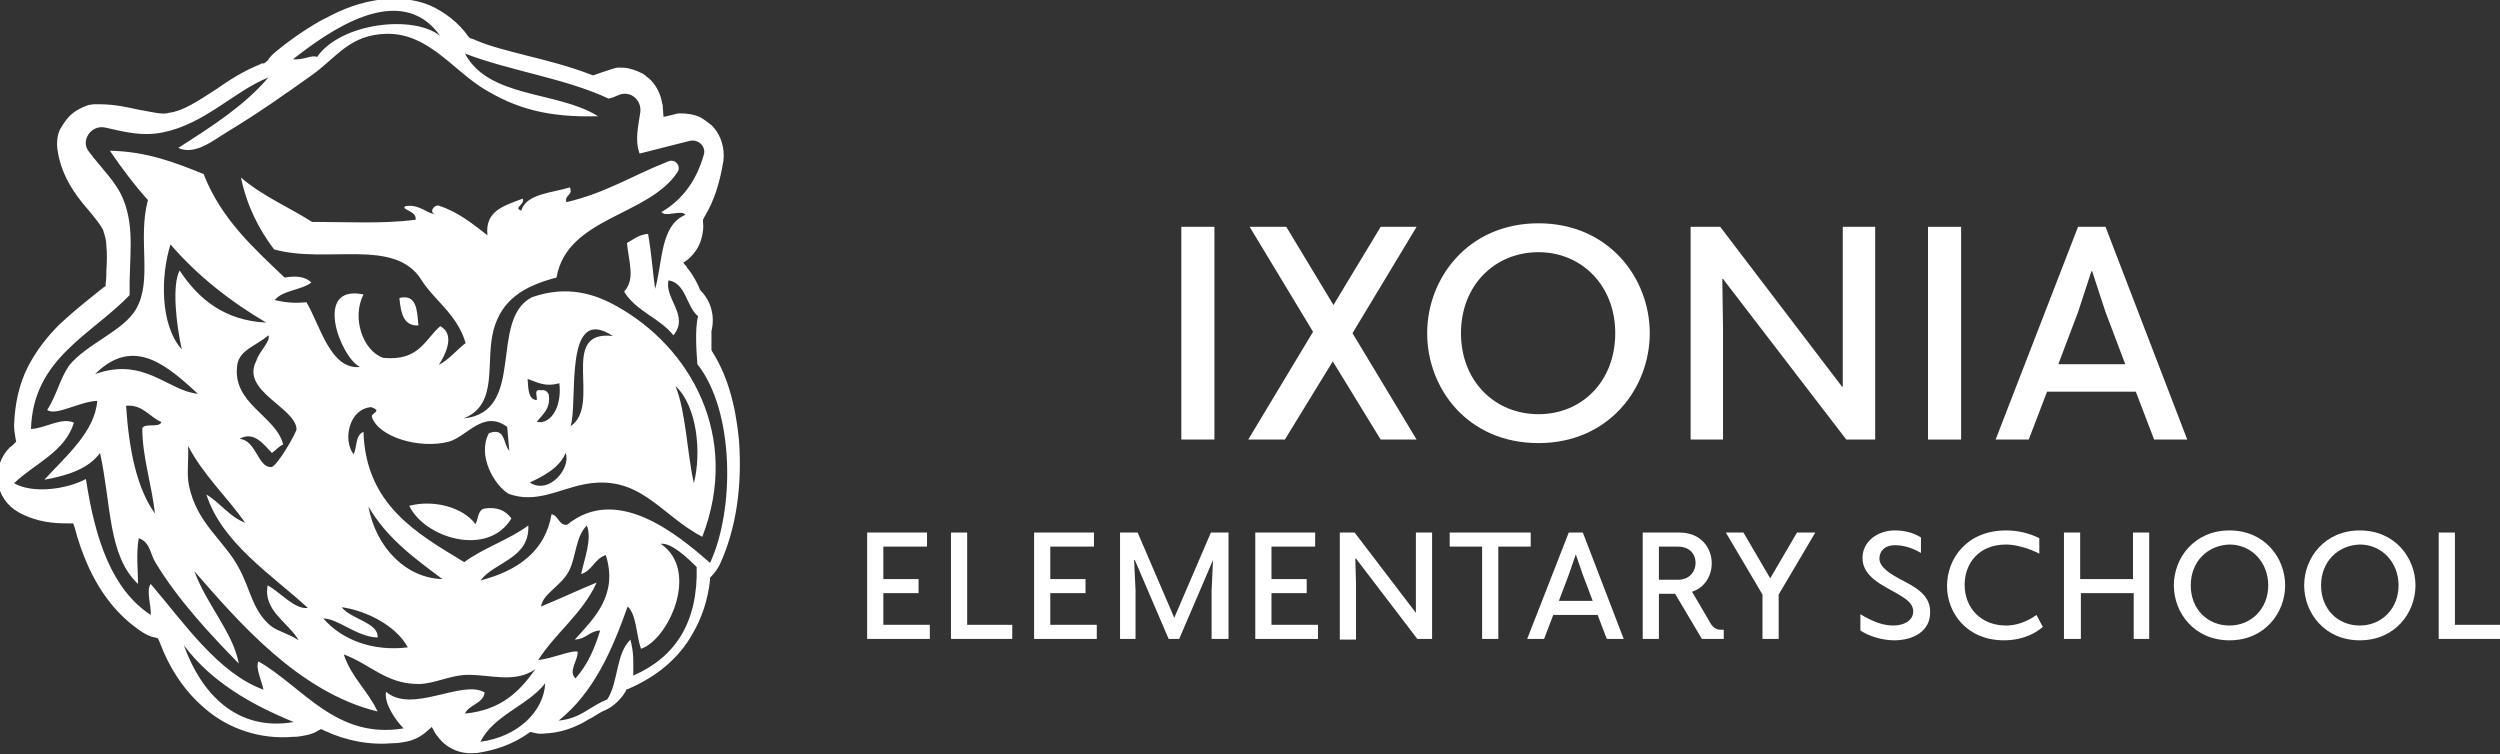 <?xml version="1.0" encoding="utf-8"?>
<!-- Generator: Adobe Illustrator 26.3.1, SVG Export Plug-In . SVG Version: 6.00 Build 0)  -->
<svg version="1.1" id="Layer_1" xmlns="http://www.w3.org/2000/svg" xmlns:xlink="http://www.w3.org/1999/xlink" x="0px" y="0px"
	 viewBox="0 0 354.9 107.1" style="enable-background:new 0 0 354.9 107.1;" xml:space="preserve">
<rect x="0" y="0" width="354.9" height="107.1" fill="#333333" stroke="none"/>
<style type="text/css">
	.st0{fill:#FFFFFF;}
</style>
<g>
	<g>
		<path class="st0" d="M68.7,72.2c-0.9,0.3-0.8,1.5-1.2,2.2c-1.8-2.4-5.9-3.5-9.4-2.6c2.1,4.5,11.1,7.4,14.5,1.8
			C71.8,72.5,70.6,71.9,68.7,72.2z"/>
	</g>
	<g>
		<path class="st0" d="M59.4,46.2c-0.2-2.1-0.2-4.5-2.7-3.9C56.9,44.5,57.3,46.3,59.4,46.2z"/>
	</g>
	<g>
		<path class="st0" d="M8.2,21.5c0.6,3.7,2.6,6.2,3.9,7.8l0.1,0.1c2.3,2.7,2.4,3.2,2.5,3.4l0,0.1c0.2,0.6,0.4,1.2,0.4,2
			c0.1,0.9,0.1,2.1,0,3.5c0,0.6,0,1.2-0.1,1.8l0,0.4l-0.3,0.2c-0.5,0.4-1,0.8-1.5,1.2c-1.5,1.2-3.1,2.5-4.8,4.1
			c-1.9,1.9-3.3,3.8-4.4,5.9c-1.3,2.5-1.9,5.4-2,8.4c0,0.6,0.1,1.2,0.2,1.8l0.1,0.5l-0.4,0.4c-0.1,0.1-0.3,0.3-0.5,0.4
			c-1.3,1.3-1.9,3.1-1.7,4.9c0.2,1.8,1.3,3.4,2.9,4.3c2.7,1.5,5.2,1.6,7.1,1.6l0.7,0l0.2,0.6c0.5,1.9,1.1,3.6,1.8,5.2
			c1.9,4.3,4.5,7.5,7.9,9.7c0.5,0.3,1.1,0.6,1.7,0.7l0.4,0.1l0.2,0.4c1.5,4,3.6,7.1,6.4,9.5c3.4,3,8,4.5,12.6,4.1l0.2,0
			c0.5,0,1-0.1,1.5-0.2c0.6-0.1,1.3-0.3,1.9-0.7l0.4-0.2l0.4,0.2c3.2,1.5,6.5,2.1,9.9,1.8l0.1,0c0.5,0,1-0.1,1.6-0.2
			c1.1-0.2,2.1-0.7,2.9-1.4l0.8-0.7l0.5,0.9c0.1,0.2,0.2,0.3,0.3,0.4c1.2,1.7,3.2,2.6,5.3,2.4c0.1,0,0.2,0,0.3,0
			c2.7-0.4,5.2-1.3,7.3-2.8l0.3-0.2l0.4,0.1c0.6,0.2,1.3,0.2,1.9,0.1l0.1,0c0,0,0.1,0,0.1,0c2.6-0.2,4.7-1.3,5.8-2l0.4-0.2
			c1-0.6,1.3-0.8,1.5-0.9c1.1-0.4,2.1-1.2,2.8-2.1c0.2-0.2,0.3-0.5,0.5-0.7l0.1-0.3l0.3-0.1c0.1,0,0.1-0.1,0.2-0.1
			c3.9-1.7,7-4.3,8.9-7.7c1.3-2.2,2.2-4.8,2.5-7.7l0-0.3l0.2-0.2c0.5-0.5,0.9-1.1,1.2-1.7c2.3-5,3.2-11.1,2.7-17.7
			c-0.5-5.1-1.7-9.2-3.8-12.5l-0.1-0.2l0-0.2c0-0.3,0-0.6,0-0.9c0-0.5,0-0.9,0-1.2c0-0.1,0-0.2,0-0.3l0-0.1c0.5-2,0-4.1-1.4-5.6
			l-0.1-0.1l-0.2-0.3c0-0.1-0.1-0.2-0.1-0.3c-0.3-0.6-0.7-1.5-1.5-2.5c-0.1-0.1-0.2-0.2-0.2-0.3l-0.5-0.6l0.7-0.5
			c0.9-0.8,1.6-1.8,1.9-3l0,0c0.2-0.8,0.3-1.5,0.2-2.3l0-0.3l0.2-0.4c1.4-2.3,2.2-4.9,2.7-8c0.2-1.7-0.3-3.4-1.3-4.6
			c-0.2-0.2-0.3-0.4-0.5-0.5c-0.5-0.4-1-0.8-1.6-1.1c-0.9-0.4-1.9-0.5-2.8-0.5c-0.3,0-0.7,0.1-1,0.2l-1.3,0.3l-0.1-1.2
			c0-0.3,0-0.5-0.1-0.7c-0.2-1.4-0.9-2.7-1.9-3.6c-0.2-0.1-0.4-0.3-0.5-0.4c-0.7-0.5-1.6-0.8-2.4-1c-0.5-0.1-1-0.1-1.4-0.1
			c-0.3,0-0.6,0.1-0.9,0.2c-1,0.3-1.8,0.6-2.4,0.8l-0.3,0.1l-0.3-0.1c-3.1-1.2-6.3-2-9.1-2.7c-2.7-0.7-5.2-1.3-7.3-2.2
			c-0.1-0.1-0.3-0.1-0.5-0.2l-0.3-0.1l-0.2-0.2c-1.4-2-3.4-3.5-5.4-4.4c-0.2-0.1-0.3-0.1-0.5-0.2c-1.9-0.7-4-0.9-6.1-0.7l0,0l0,0
			c-3.3,0.3-6.1,1.5-8.3,2.7c-0.3,0.1-0.5,0.3-0.8,0.4c-2.6,1.5-4.9,3.2-6.2,4.3c-0.5,0.4-0.9,0.8-1.2,1.3L37.5,9L37.2,9
			c-0.1,0-0.1,0-0.2,0.1c-2.5,1-4.5,2.3-6.2,3.5c-0.5,0.3-0.9,0.6-1.4,0.9c-2.3,1.5-3.9,2.3-5.3,2.5c-0.2,0-0.3,0.1-0.5,0.1
			c-0.7,0.1-1.6-0.1-3.2-0.4l-0.6-0.1c-1.4-0.3-3.4-0.8-5.7-0.8c-0.2,0-0.5,0-0.7,0c-0.3,0-0.6,0.1-0.8,0.1c-1.2,0.4-2.3,1-3.1,2
			c-0.4,0.5-0.7,1-1,1.5C8.1,19.3,8,20.4,8.2,21.5z M26.1,91.6c3.9,5.2,9.5,8.4,15.6,10.9C33.5,103.9,28.5,98.3,26.1,91.6z
			 M68.2,105.3c1.9-3.8,6.7-5.1,9.2-8.3C77.2,101,73.5,104.6,68.2,105.3z M76.4,93.7c2.5-3.9,6.3-6.6,8.3-11
			c-2.7,1.1-5.2,2.3-7.9,3.4c0.3-1.9,2.9-2.9,4-5.1c1-2,0.9-4.8,2.5-6.4c0.8,1.9-0.4,4.9-0.8,6.9c1.6-0.5,1.9-2.2,3.5-2.7
			c1.8,5.7-1.7,9-4.4,12c1.7-0.1,2-1.2,3.6-1.3c-0.8,2.6-1.8,4.9-3.5,6.8c-1.1-1,0.4-2.6,0.3-3.8C81,92.3,78.4,93.5,76.4,93.7z
			 M89.9,95.9c0-2.2,0.1-3-0.4-5.1c-2.1,2-1.7,6.1-3.3,8.5c-2.4,0.9-3.7,2.7-6.9,3c5-4,7.6-10,9.8-16.2c1.3,1.2,1.2,4.1,1.9,6
			c3.9-1.3,8.4-11.1,2.8-14.9c1.5-0.2,3.8,2,5.1,3.3C99.1,88.3,95.9,93.3,89.9,95.9z M62.5,5.1C58.6,2,48.3,3.3,45,8.1
			c-0.6-0.4-2,0.5-3.4,0.3C46.6,4.5,56.8-2.9,62.5,5.1z M14.9,18.1c2.7,0.6,5.2,1.3,8.2,0.7c6-1.2,10.2-5.9,15-7.8
			c-3.4,4-8.1,7-12.8,10c2.4,1.1,5-1.1,7-2.3c4.3-2.6,8-5.2,12.2-8.2c3.3-2.4,5.2-5.6,10.4-5.7c5.8-0.1,9.3,5,13.6,7.7
			c4.7,2.9,9.2,4.2,16.4,4c-5.7-3.6-15.5-2.5-18.9-8.9c6.5,2.5,14.2,3.5,20.4,6.4c0.5-0.1,1-0.3,1.4-0.5c1.6-0.7,3.3,0.6,3.1,2.4
			c-0.3,2.1-0.8,4-0.1,5.9c2.4-0.6,4.7-1.2,7.1-1.8c1.2-0.3,2.4,0.8,2,2c-1,3.5-2.9,6.3-6,8.1c0.5,0.8,2.9-0.4,3.4,0.4
			C93.7,32,94.1,37.2,93,41c-0.3-2-0.5-5-1-7.8c-1.3,0.1-2.1,0.8-3,1.3c0.3,2.9,1.2,5.1-0.4,6.9c1.7,2.8,5,3.7,7,6.2
			c2.3-2.8-1.3-5.2-0.7-7.8c2.5,0.4,2.5,3.7,4.2,5.1c-0.5,1.9-0.2,5.3-0.1,6.8c5.3,6.7,5.3,20.7,1.8,28.2c-4.6-4-13.2-11.2-20.3-5.4
			c-1.2,0.1-1.2-1.3-2.2-1.5c-0.9,5.2-4.7,8-10.1,9.4c2.1-2.7,7-3.1,6.8-7.8c-2.7,2-6.4,3.2-9.1,5.2c-6.6-4-14-8.1-14.3-18.5
			c-1.2,0.5-0.9,2.2-1.4,3.2c-1.6-2.1-0.6-6.5,2.5-6.7c1.7,0.6-0.1,0.8,0.1,1.4c0.9,2.8,6.7,4.6,10.9,3.5c2.6-0.7,4.9-4.6,8.3-2.1
			l0.3,3.4c-0.9-1-0.5-3.4-2.9-2.5c-1.7,3.2,0.8,7.4,2.8,8.6c3.8,1.4,7.1-0.6,10.5-1.3c8.1-1.7,11,4.3,17,7.4
			c5.5-14.3-1.7-26.9-12.1-32.7c-3-1.7-7-3.1-12.1-1.3c-6.2,3.2-0.7,16.3-9.7,17.2c5.1-2,3-8,4.3-12.7c1.2-4.2,4.3-6.1,8.9-7.3
			c1.5-8.6,13.1-8.7,17.2-15c0.5-0.8-0.3-1.9-1.3-1.5c-4.9,1.9-8.9,4.5-14.5,5.8c-0.3-1.1,1-0.9,0.5-2.1c-2.6,0.8-6.2,0.9-6.9,3.3
			c-1.2-0.4,0.6-0.9,0.2-1.7c-2.6,1-5.4,1.7-5,5.2c-2.1-1.6-4.1-3.3-6.9-4.2c-0.7-0.2-1.4,1-0.6,1.1c-0.7,0.3-2.3-1.5-4.2-1
			c-0.6,0.5,1.7,0.6,1.5,1.9c-4.8,0.6-9.4,0.3-14.7,0.3c-3.3-2.1-7.1-3.7-10.1-6.3c0.9,4.2,2.6,7.4,4.7,10.2
			c7.5,2.1,17.1-1.7,20.9,4.3c1.8,2.9,5.1,4.9,6.3,9c-1.3,1-2.3,2.3-3.8,3.1c0.9-1.4,2.4-4.3,0.2-5.5c-2.2,1.9-3,5-8.1,4.5
			c-2.9-1-4.5-5.7-2.8-9c-7.2-1.5-3.3,8.9-0.5,10.3c-4.2,0.4-5.6-5.8-7.6-9.2c-1.8,0.2-3.2,0-4.5-0.3c1.1-1.4,3.8-1.4,5.2-2.5
			c-0.8-0.8-2.1-1-3.8-0.7c-4.4-4.2-9-8.3-11.5-14.7c-4-1.6-8-3.2-13.3-3.3c1.7,2.5,3.5,4.9,5.4,7c-1.5,5.6,0.7,11.4-1.7,15.5
			c-1.8,3.1-7,4.9-9.5,8C8.4,54,8.1,56,6.7,58.2c1.2,0.9,4.6-1.2,7.1-1.3c-0.3,4.4-4.6,8-7.5,11.2c3.4-0.6,6.3-1.6,7.9-3.8
			c1.6,7.2,1.1,14.6,5.4,18.6c0-1.6-0.3-4.4,0.1-6.5c1.7,0.6,1.6,2.3,2.4,3.5c3.2,5.3,7.7,10.1,11.8,14.3c-0.8-4.4-4.6-8.4-6.3-13.1
			c6.1,7,14.8,17.2,26,19.9c-1.4-3-3.7-4.8-4.8-8.1c3.8,1.4,6,4.2,10.6,4.2c2.3,0,4.5-1.3,7.1-1.3c3.3,0,6.6,1.2,9.5-0.8
			c-2.2,3.1-4.8,5.8-10,6.3c0.6-1.3,2.6-1.4,2.8-3c-3.2-1.9-10.3,3.1-14-0.1c-0.3,1.7,1.4,4.1,2.5,5.2c-9.6,1.6-14.3-5.9-20.6-9.5
			c-0.5,0.8,0.5,2.9,0.7,4c-6.4-2.3-11.3-9.5-16-15c-0.7,0.9,0.1,3.1,0,4.4c-5.5-3.6-7.9-10.7-9.2-19.3c-2.8,1.5-7.6,2.1-10.2,0.6
			c2.9-2.8,7.2-4.4,8.5-8.6c-1.8-0.8-4,0.8-6.1,0.9c0.3-10,8.5-13.3,14-19c-0.1-5.3,0.8-9.4-0.9-13.6c-1-2.5-3.2-4.5-4.9-6.8
			C11.4,20,12.9,17.7,14.9,18.1z M48.5,86.2c3.1,0.4,7.6,2.4,9.4,5.7c-4.9,0.6-9.3-1-12-4.1c2.1,0,4.7,2.6,7.7,2.7
			C53.8,88.4,49.8,87.9,48.5,86.2z M52.3,71.9c2.6,4.5,6.6,7.4,10.5,10.3C57.8,82.1,53.4,77.9,52.3,71.9z M76.2,59.9
			c0.8-1.1,2-1.8,1.7-3.9c-0.2-0.4-0.5-0.7-1.1-0.6c-1.1-0.2-0.5,0.8-0.6,1.4c-1.2-0.1-1.2-1.5-1.3-3c1.3,0.4,2.4,1.2,4.5,0.6
			C79.8,57.4,78.4,60.3,76.2,59.9z M80.3,64.3c0.8,2.1-2.3,6-5.1,4.2C76.9,67.7,79.4,66.5,80.3,64.3z M81,60.5
			c1.1-3.3-1.1-17.5,6-12.8C79.2,46.8,85.5,57.5,81,60.5z M95.9,54.8c3.1,2.9,3.7,9.5,2.6,13.8C97.5,64.1,97.4,58.6,95.9,54.8z
			 M42.4,90.9c-1.5-1-2.8-1.2-3.9-2c-2.6-2.1-2.9-5.1-4.5-8.1c-2.1-4.1-6.1-6.4-7.2-12c-0.3-1.6,0-3.4-0.1-5.5
			c2.2,4.2,5.5,7.2,8.1,10.9c-2.2-0.8-3.5-2.8-5.5-4c2.2,6.9,9.3,11.4,14.4,16.1c-1.8,0.3-4-2.3-5.7-3.2
			C37.3,86.7,41,88.4,42.4,90.9z M22,72.9c-2.6-3.6-3.7-9.1-4.1-15.3c2.4-0.2,3.3,1.6,5,2.3c-0.2,0.9-2.4,0.1-2.7,0.9
			C20.2,64.8,21.5,68.6,22,72.9z M13.5,53.1c5.6-5.6,10.5-0.9,14.6,2.8C23.8,55.5,20.5,50.6,13.5,53.1z M42.1,60.9
			c0,0.5-2.8,5.4-3.6,5.4c-1.9,0.1-2.1-3.8-4.5-4c2.1-1.2,3.5,0.9,4.6,2c0.6-0.4,0.9-0.9,1.6-1.2c-1-4.1-7.4-5.8-6.5-11.4
			c0.4-2.1,2.7-2.6,4.4-4.1c0.4,0.8-1.4,2.4-1.7,3.6C34.1,55.5,41.9,57.8,42.1,60.9z M25.5,38.4c-1.1,2.1-0.5,7.5,0.3,11.2
			c-3.1-3.5-3-10.4-1.6-14.9c3.9,4.5,8.5,8.1,13.6,11.1C31.9,45.5,28.2,42.5,25.5,38.4z"/>
	</g>
</g>
<g>
	<path class="st0" d="M172.4,62.4h-4.7V32.2h4.7V62.4z"/>
	<path class="st0" d="M201.1,62.4h-5.1l-6.8-11.1l-6.8,11.1h-5.2l9.2-15.3l-9-14.9h5.2l6.7,11.1l6.7-11.1h5.1L192,47.3L201.1,62.4z"
		/>
	<path class="st0" d="M234.2,47.3c0,7.8-5.8,15.6-15.8,15.6c-10.1,0-15.8-7.8-15.8-15.6s5.8-15.6,15.8-15.6
		C228.4,31.7,234.2,39.5,234.2,47.3z M207.4,47.3c0,6.8,4.8,11.5,11,11.5c6.2,0,10.9-4.7,10.9-11.5c0-6.8-4.8-11.5-10.9-11.5
		C212.2,35.8,207.4,40.5,207.4,47.3z"/>
	<path class="st0" d="M266.2,62.4h-4.1l-17.5-22.8h-0.1l0.1,7.1v15.7H240V32.2h4.2l17.3,22.7h0.1l0-7V32.2h4.6V62.4z"/>
	<path class="st0" d="M278.4,62.4h-4.7V32.2h4.7V62.4z"/>
	<path class="st0" d="M310.5,62.4h-4.7l-2.6-6.8h-12.6l-2.6,6.8h-4.7l11.7-30.2h3.9L310.5,62.4z M301.7,51.7l-2.8-7.4l-1.9-5.8h-0.1
		l-1.9,5.8l-2.8,7.4H301.7z"/>
</g>
<g>
	<path class="st0" d="M132,90.7h-8.9V75.6h8.5v2h-6.2v4.6h5v2h-5v4.5h6.6V90.7z"/>
	<path class="st0" d="M143.7,90.7h-8.7V75.6h2.3v13.1h6.4V90.7z"/>
	<path class="st0" d="M155.7,90.7h-8.9V75.6h8.5v2h-6.2v4.6h5v2h-5v4.5h6.6V90.7z"/>
	<path class="st0" d="M172,90.7v-6.9l0.2-4.3h0l-4.8,11.2h-1.5l-4.8-11.2h-0.1l0.2,4.3v6.9h-2.2V75.6h2.5l5.2,12.1h0l5.2-12.1h2.5
		v15.1H172z"/>
	<path class="st0" d="M187.1,90.7h-8.9V75.6h8.5v2h-6.2v4.6h5v2h-5v4.5h6.6V90.7z"/>
	<path class="st0" d="M203.3,90.7h-2.1l-8.7-11.4h-0.1l0.1,3.6v7.9h-2.3V75.6h2.1l8.7,11.4h0l0-3.5v-7.9h2.3V90.7z"/>
	<path class="st0" d="M217.3,77.6h-4.6v13.1h-2.3V77.6h-4.6v-2h11.5V77.6z"/>
	<path class="st0" d="M230.5,90.7h-2.4l-1.3-3.4h-6.3l-1.3,3.4h-2.4l5.9-15.1h2L230.5,90.7z M226.1,85.3l-1.4-3.7l-1-2.9h0l-1,2.9
		l-1.4,3.7H226.1z"/>
	<path class="st0" d="M244.7,90.7h-3.1l-3.8-6.4h-2.3v6.4h-2.3V75.6h5.2c3.1,0,4.6,2.2,4.6,4.4c0,1.6-0.9,3.4-2.8,4l2.7,4.6
		c0.4,0.6,0.9,0.8,1.3,0.8h0.5V90.7z M238.2,77.6h-2.7v4.7h2.7c1.6,0,2.5-1.1,2.5-2.4C240.7,78.6,239.8,77.6,238.2,77.6z"/>
	<path class="st0" d="M257.7,75.6l-5.2,8.8v6.3h-2.3v-6.3l-5.2-8.8h2.5l3.8,6.5h0l3.8-6.5H257.7z"/>
	<path class="st0" d="M268.9,90.9c-1.5,0-3.5-0.5-4.8-1.4v-2.3c1.7,1,3.1,1.6,4.7,1.6c1.3,0,2.8-0.6,2.8-2c0-1.3-1.4-2-2.4-2.6
		c-1.9-1.1-4.8-2.3-4.8-5c0-2.3,2.1-3.9,4.6-3.9c1.3,0,2.6,0.3,3.7,1v2.2c-1.5-0.9-2.8-1.1-3.7-1.1c-1.5,0-2.2,0.9-2.2,1.9
		c0,1.3,1.8,2.3,2.9,2.9c1.9,1,4.3,2.1,4.3,4.6C274.1,89.6,271.6,90.9,268.9,90.9z"/>
	<path class="st0" d="M290,89c-1.5,1.3-3.5,1.9-5.5,1.9c-5.3,0-8.1-3.9-8.1-7.7c0-3.9,2.8-7.9,8.4-7.9c1.7,0,3.3,0.4,4.7,1.1v2.2
		c-1.3-0.7-3.3-1.3-4.7-1.3c-4,0-5.9,2.8-5.9,5.7c0,3.3,2.3,5.8,5.9,5.8c1.4,0,2.9-0.5,4.3-1.5L290,89z"/>
	<path class="st0" d="M305.2,90.7h-2.3v-6.5h-7.5v6.5H293V75.6h2.3v6.6h7.5v-6.6h2.3V90.7z"/>
	<path class="st0" d="M324.4,83.1c0,3.9-2.9,7.8-7.9,7.8c-5,0-7.9-3.9-7.9-7.8s2.9-7.8,7.9-7.8C321.5,75.3,324.4,79.2,324.4,83.1z
		 M311,83.1c0,3.4,2.4,5.7,5.5,5.7c3.1,0,5.5-2.4,5.5-5.7s-2.4-5.8-5.5-5.8C313.4,77.4,311,79.7,311,83.1z"/>
	<path class="st0" d="M342.9,83.1c0,3.9-2.9,7.8-7.9,7.8c-5,0-7.9-3.9-7.9-7.8s2.9-7.8,7.9-7.8C340,75.3,342.9,79.2,342.9,83.1z
		 M329.5,83.1c0,3.4,2.4,5.7,5.5,5.7c3.1,0,5.5-2.4,5.5-5.7s-2.4-5.8-5.5-5.8C331.9,77.4,329.5,79.7,329.5,83.1z"/>
	<path class="st0" d="M354.9,90.7h-8.7V75.6h2.3v13.1h6.4V90.7z"/>
</g>
</svg>
